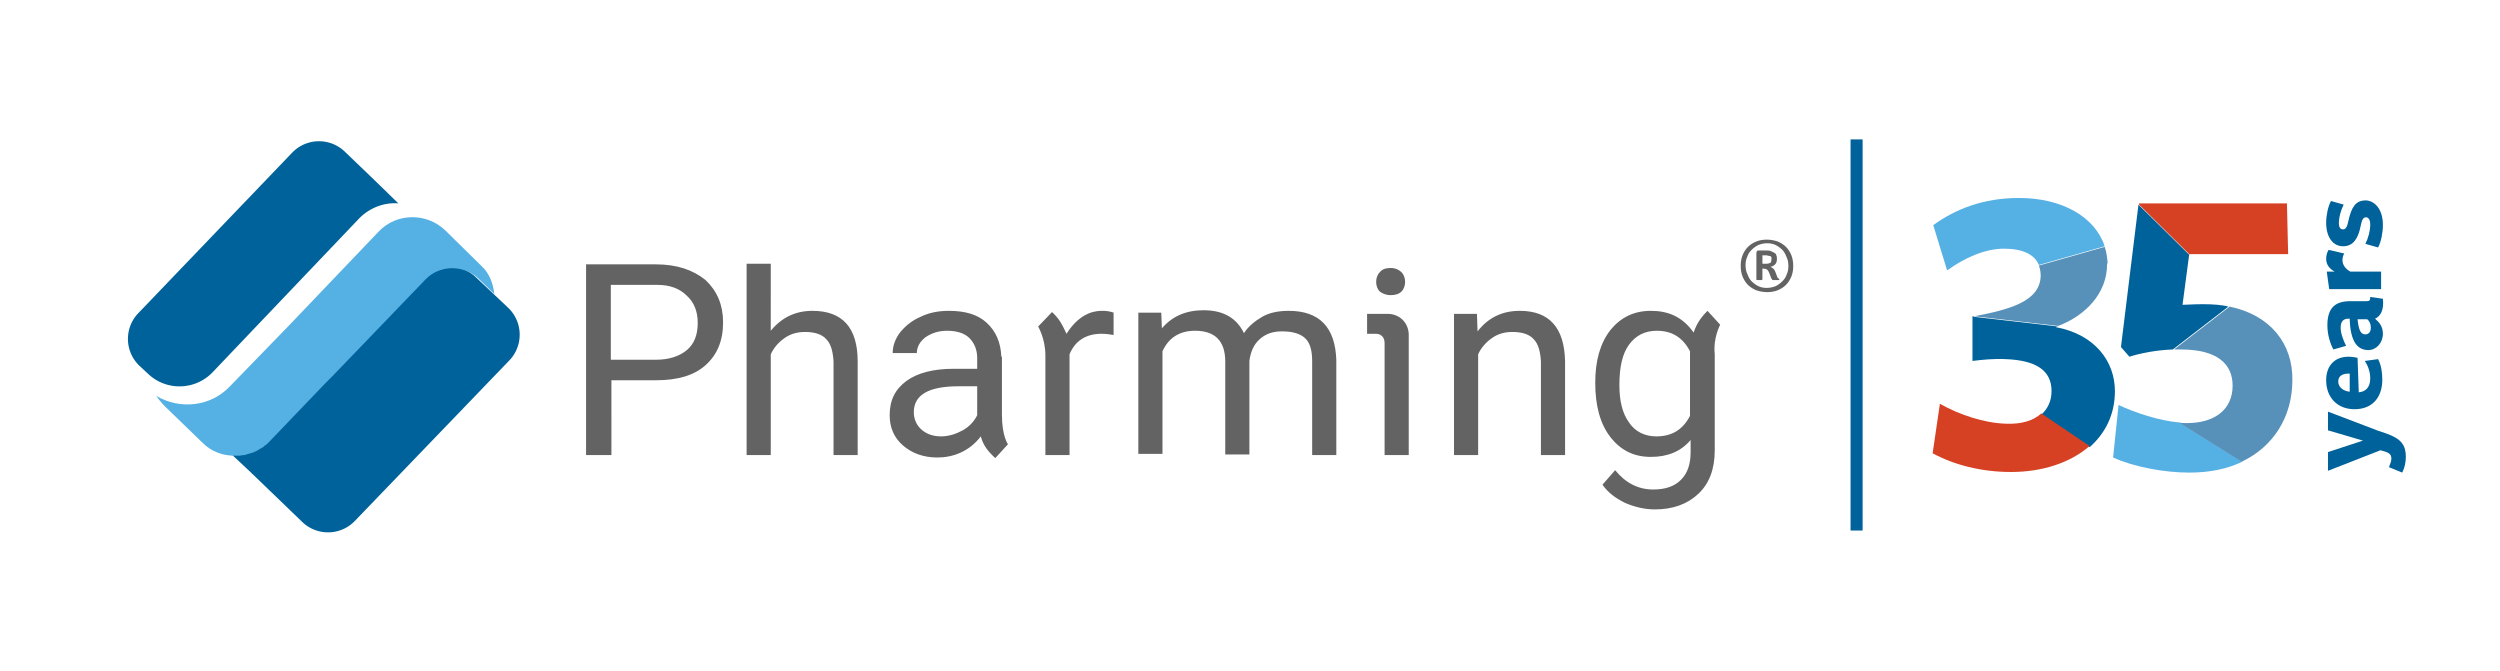 <svg id="Layer_1" xmlns="http://www.w3.org/2000/svg" viewBox="0 0 414.2 111.1"><style>.st0{fill:#00629a}.st1{fill:#55b0e4}.st2{fill:#646363}.st3{fill:none}.st4{fill:#d64123}.st5{fill:#5791b9}</style><path class="st0" d="M78.8 45.9a6.16 6.16 0 0 0-8.7.2L54.6 62.2 44.3 73c-1.6 1.6-3.7 2.4-5.8 2.4l3.2 3s0 .1.1.1l8.3 8c2.4 2.3 6.3 2.3 8.7-.2l25.6-26.6c2.3-2.4 2.3-6.3-.2-8.7l-5.4-5.1zm-19.4-9.6c1.8-1.9 4.3-2.8 6.6-2.6l-3.9-3.8-5-4.8a6.16 6.16 0 0 0-8.7.2L22.9 51.9c-2.3 2.4-2.3 6.3.2 8.7l1.4 1.3c3 2.9 7.8 2.8 10.7-.2l24.2-25.4z"/><path class="st1" d="M79.8 44.1l-6.1-6c-3.1-2.9-8-2.8-10.9.2L48 53.8 38.1 64c-3.2 3.4-8.3 3.9-12.2 1.6.4.6.9 1.2 1.5 1.8l6.2 6c1.4 1.4 3.3 2.1 5.2 2.1h.8c.3 0 .5-.1.8-.1.2 0 .5-.1.7-.2h.1c.2-.1.4-.1.6-.2h.1l.6-.3c.1 0 .1 0 .2-.1.2-.1.3-.2.5-.3.1 0 .1-.1.2-.1.2-.1.3-.2.5-.4.1 0 .1-.1.2-.1l.6-.6 9.2-9.6 1.1-1.1 15.5-16.1c2.3-2.4 6.2-2.5 8.7-.2l2.7 2.6c-.2-1.7-.8-3.4-2.1-4.6"/><path class="st2" d="M176.7 55.3c-.7-1.5-1.2-2.5-2.4-3.6l-2.3 2.4s1.2 2 1.2 4.8v16.5h4V58.7c.9-2.2 2.7-3.4 5.3-3.4.7 0 1.4.1 2 .2v-3.7s-.7-.3-1.8-.3c-.9 0-3.6 0-6 3.8M113.8 58c-1.2 1-2.9 1.6-5.1 1.6h-7.5V47.2h7.7c2.1 0 3.7.6 4.9 1.8 1.2 1.1 1.8 2.6 1.8 4.5 0 2-.6 3.5-1.8 4.5m-5.1-14.2H97.1v31.6h4.2V63h7.4c3.6 0 6.3-.8 8.2-2.5 1.9-1.7 2.9-4 2.9-7.1 0-2.9-1-5.2-2.9-7-2.1-1.7-4.8-2.6-8.2-2.6m25.9 7.7c-2.8 0-5.1 1.1-6.9 3.3V43.7h-4v31.7h4V58.7c.5-1.1 1.3-2 2.3-2.7 1-.7 2.1-1 3.4-1 1.6 0 2.8.4 3.5 1.2.8.8 1.1 2.1 1.2 3.7v15.5h4V59.9c0-5.6-2.5-8.4-7.5-8.4m78.9 0c-1.7 0-3.2.3-4.4 1-1.2.7-2.3 1.6-3 2.7-1.2-2.5-3.4-3.8-6.7-3.8-2.9 0-5.2 1-6.9 3l-.1-2.6h-3.8v23.4h4v-17c1-2.2 2.8-3.4 5.4-3.4 3.3 0 5 1.7 5 5.1v15.4h4V59.8c.2-1.5.7-2.7 1.7-3.6 1-.9 2.2-1.3 3.7-1.3 1.8 0 3.1.4 3.9 1.2.8.8 1.1 2.1 1.1 3.8v15.5h4V59.6c-.2-5.4-2.8-8.1-7.9-8.1m16.9-2.6c.8 0 1.4-.2 1.8-.6.4-.4.6-1 .6-1.6 0-.6-.2-1.2-.6-1.6-.4-.4-1-.7-1.8-.7s-1.4.2-1.8.7c-.4.4-.6 1-.6 1.6 0 .6.2 1.2.6 1.6.4.3 1 .6 1.8.6m21.4 2.6c-2.9 0-5.2 1.1-7 3.4l-.1-2.9h-3.8v23.4h4V58.7c.5-1.1 1.3-2 2.3-2.7 1-.7 2.1-1 3.4-1 1.6 0 2.8.4 3.5 1.2.8.8 1.1 2.1 1.2 3.7v15.5h4V59.9c-.1-5.6-2.6-8.4-7.5-8.4m-89.9 17.3c-.5 1-1.3 1.9-2.4 2.5s-2.3 1-3.6 1c-1.3 0-2.4-.4-3.2-1.1-.8-.7-1.3-1.7-1.3-2.9 0-2.9 2.5-4.3 7.4-4.3h3.1v4.8zm4-9.7c-.1-2.4-.9-4.2-2.4-5.6-1.5-1.4-3.6-2-6.3-2-1.7 0-3.3.3-4.7 1-1.4.6-2.5 1.5-3.4 2.6-.8 1.1-1.2 2.2-1.2 3.4h4c0-1 .5-1.9 1.4-2.6 1-.7 2.2-1.1 3.6-1.1 1.6 0 2.9.4 3.7 1.2.8.8 1.3 1.9 1.3 3.3v1.8H158c-3.4 0-6 .7-7.8 2-1.9 1.4-2.8 3.2-2.8 5.7 0 2 .7 3.7 2.2 5 1.5 1.3 3.4 2 5.7 2 2.6 0 5.3-1 7.2-3.5.4 1.5 1.2 2.5 2.4 3.6l2.1-2.3s-1-1.3-1-4.9v-9.6zM280 68.9c-1.2 2.3-3 3.4-5.6 3.4-1.9 0-3.5-.8-4.5-2.3-1.1-1.5-1.6-3.6-1.6-6.2 0-3 .5-5.2 1.6-6.7s2.6-2.3 4.6-2.3c2.5 0 4.3 1.1 5.5 3.4v10.7zm5-15.1l-2.1-2.3c-1.1 1.1-1.8 2.1-2.3 3.6-1.9-2.7-4.3-3.6-7.1-3.6s-5 1.1-6.7 3.2c-1.7 2.2-2.5 5.1-2.5 8.7 0 3.8.8 6.8 2.5 9s3.9 3.3 6.7 3.3c2.8 0 5-.9 6.6-2.8v2c0 2-.5 3.5-1.6 4.6-1.1 1.1-2.6 1.6-4.6 1.6-2.5 0-4.6-1.1-6.3-3.2l-2.1 2.4c.9 1.3 2.1 2.2 3.7 3 1.6.7 3.3 1.1 5 1.1 3 0 5.4-.9 7.2-2.6s2.7-4.1 2.7-7.2V58.7c-.3-2.7.9-4.9.9-4.9M229.9 52h-3.4v3.3h1.4c1.4 0 1.5 1.2 1.5 1.5v18.6h4V55.5c0-2-1.5-3.5-3.5-3.5m63.6-9v-.3c0-.1-.1-.2-.1-.2-.1-.1-.2-.1-.3-.1-.1 0-.3-.1-.5-.1h-.6v1.4h.6c.4 0 .6-.1.8-.2 0-.1.1-.3.1-.5m1.3 3.3c0 .1 0 .1 0 0 0 .1 0 .1-.1.1h-1s-.1 0-.1-.1c0 0 0-.1-.1-.1l-.3-.8c-.1-.3-.2-.5-.4-.7-.1-.1-.4-.2-.7-.2h-.1v1.7c0 .1 0 .1-.1.2h-.8c-.1 0-.1-.1-.1-.2V42c0-.1 0-.3.1-.4.1-.1.2-.1.3-.1h1.2c.3 0 .6 0 .8.1l.6.3c.2.1.3.3.3.4.1.2.1.4.1.6 0 .4-.1.7-.3.9-.2.2-.5.4-.8.4.2.1.4.2.5.3.2.2.3.4.4.7l.3.8c.3.2.3.3.3.3m1.5-2.2c0-.6-.1-1.1-.3-1.5-.2-.5-.4-.9-.7-1.2-.3-.3-.7-.6-1.1-.8-.4-.2-.9-.3-1.4-.3-.5 0-1 .1-1.5.3-.4.2-.8.5-1.1.8-.3.3-.6.7-.7 1.1-.2.4-.3.9-.3 1.4 0 .6.1 1.1.3 1.5.2.5.4.9.7 1.2.3.3.7.6 1.1.8.4.2.9.3 1.4.3.5 0 1-.1 1.5-.3.4-.2.8-.5 1.1-.8.3-.3.6-.7.7-1.1.2-.4.3-.9.3-1.4m.8 0c0 .6-.1 1.2-.3 1.7-.2.5-.5 1-.9 1.4-.4.4-.9.7-1.4.9-.5.2-1.1.3-1.7.3-.6 0-1.2-.1-1.8-.3-.5-.2-1-.5-1.4-.9-.4-.4-.7-.9-.9-1.4-.2-.5-.3-1.1-.3-1.8 0-.6.1-1.2.3-1.7.2-.5.5-1 .9-1.4.4-.4.9-.7 1.4-.9.5-.2 1.1-.3 1.7-.3.6 0 1.2.1 1.8.3.5.2 1 .5 1.4.9.4.4.7.9.9 1.4.2.5.3 1.1.3 1.8"/><path class="st3" d="M0 1.5h318.8v108H0z"/><path class="st0" d="M306.6 23.1h2v64.8h-2zm87.5 48.3l1.2.4c2.6.9 3.3 2 3.3 3.9 0 .9-.2 1.8-.6 2.6l-2.2-.9c.2-.6.4-.9.4-1.4 0-.6-.2-.9-1.1-1.2l-.7-.2-8.7 3.4v-3.1l5.8-1.9-5.8-1.7v-3.1l8.4 3.2zm-3.3-6.4c1.2-.1 1.9-.9 1.9-2.3 0-1-.3-2-.9-2.9l2.2-.3c.5.9.7 2.2.7 3.4 0 3-1.7 4.9-4.6 4.9-2.9 0-4.7-2-4.7-4.8 0-2.5 1.5-3.9 3.7-3.9.5 0 1.2.1 1.5.2l.2 5.7zm-1.5-3.1h-.2c-1 0-1.7.4-1.7 1.3 0 1 .9 1.6 1.9 1.7v-3zm4.2-9.1c.7.6 1.3 1.3 1.3 2.5 0 1.5-1.1 2.7-2.4 2.7-1.7 0-3-1.2-3.1-5.2h-.2c-.9 0-1.3.5-1.3 1.5 0 .9.4 2 .9 3l-2.1.6c-.5-.9-1-2.4-1-4 0-3 1.4-4 3.8-4h2.6c.6 0 .7-.1.7-.7l2.1.3c.2 1.9-.4 2.9-1.3 3.3zm-2.9.1c.2 1.8.5 2.5 1.3 2.5.6 0 .9-.5.9-1.1 0-.6-.2-1.1-.6-1.4h-1.6zm3.9-7.9v2.9h-8.6l-.4-2.9h1.3c-.9-.5-1.4-1.2-1.4-2.1 0-.5.1-1 .4-1.5l2.6.6c-.2.3-.3.7-.3 1.1 0 .7.4 1.4 1.3 1.9h5.1zm.3-7.7c0 1.2-.3 2.8-.8 3.7l-2.1-.6c.5-1 .8-2.2.8-3.2 0-.8-.3-1.2-.7-1.2-.5 0-.7.5-.9 1.5-.4 2-1.2 3.3-2.9 3.3-1.6 0-2.8-1.4-2.8-3.9 0-1.2.3-2.7.8-3.6l2.1.6c-.5 1-.8 2.2-.8 3 0 .7.2 1.1.7 1.1.5 0 .7-.5.9-1.5.5-2.1 1.1-3.3 2.9-3.3 1.5.1 2.8 1.5 2.8 4.1zm-29.9 13.1c-1.6 0-2.5.1-3.3.1l1.1-8.3-8.4-8.3-2.9 23.6 1.4 1.6c1.9-.6 4.5-1.1 7.2-1.2l9.2-7.1c-1.1-.3-2.6-.4-4.3-.4z"/><path class="st1" d="M351 67.1l-.9 8.7c3.5 1.6 8.6 2.5 12.6 2.5 3.4 0 6.3-.6 8.8-1.8L361.1 70c-3.4-.3-7.3-1.6-10.1-2.9z"/><path class="st4" d="M362.8 42.1h16.3l-.2-8.4h-24.5v.2l8.4 8.3z"/><path class="st5" d="M369.4 50.8l-9.2 7.1h1.1c6.2 0 8.6 2.5 8.6 6 0 3.9-2.9 6.2-7.6 6.2-.4 0-.8 0-1.3-.1l10.4 6.5c5.3-2.5 8.4-7.5 8.4-13.5.1-6-3.6-10.8-10.4-12.2z"/><path class="st0" d="M326.8 52.4v7.4c1.6-.2 3.6-.4 5.5-.3 5.1.2 7.6 1.9 7.6 5.3 0 1.6-.6 2.9-1.7 3.9l8 5.4c2.6-2.3 4.2-5.4 4.2-9.3 0-4.9-3.3-9.4-9.8-10.6.1 0 .2-.1.4-.1l-13.9-1.6c-.1-.1-.2-.1-.3-.1z"/><path class="st1" d="M334.5 32.8c-6 0-10.6 1.9-14.2 4.5l2.3 7.5c2.9-2.1 6.3-3.6 9.4-3.6 3.2 0 5.1 1 5.8 2.7l10.9-3.1c-1.6-4.9-7.1-8-14.2-8z"/><path class="st4" d="M332.4 70.2c-3.7-.1-7.8-1.5-11-3.3l-1.2 8.2c3.5 1.9 8 3.1 13 3.1 5.1 0 9.8-1.5 13-4.3l-8-5.4c-1.3 1.2-3.3 1.8-5.8 1.7z"/><path class="st5" d="M349.1 43.8c0 4.8-3.6 8.5-8.1 10.2l-13.9-1.6c5.7-1.1 10.9-2.4 11-6.7 0-.6-.1-1.2-.3-1.7l10.9-3.1c.3.8.4 1.7.5 2.7-.1 0-.1.1-.1.2z"/></svg>